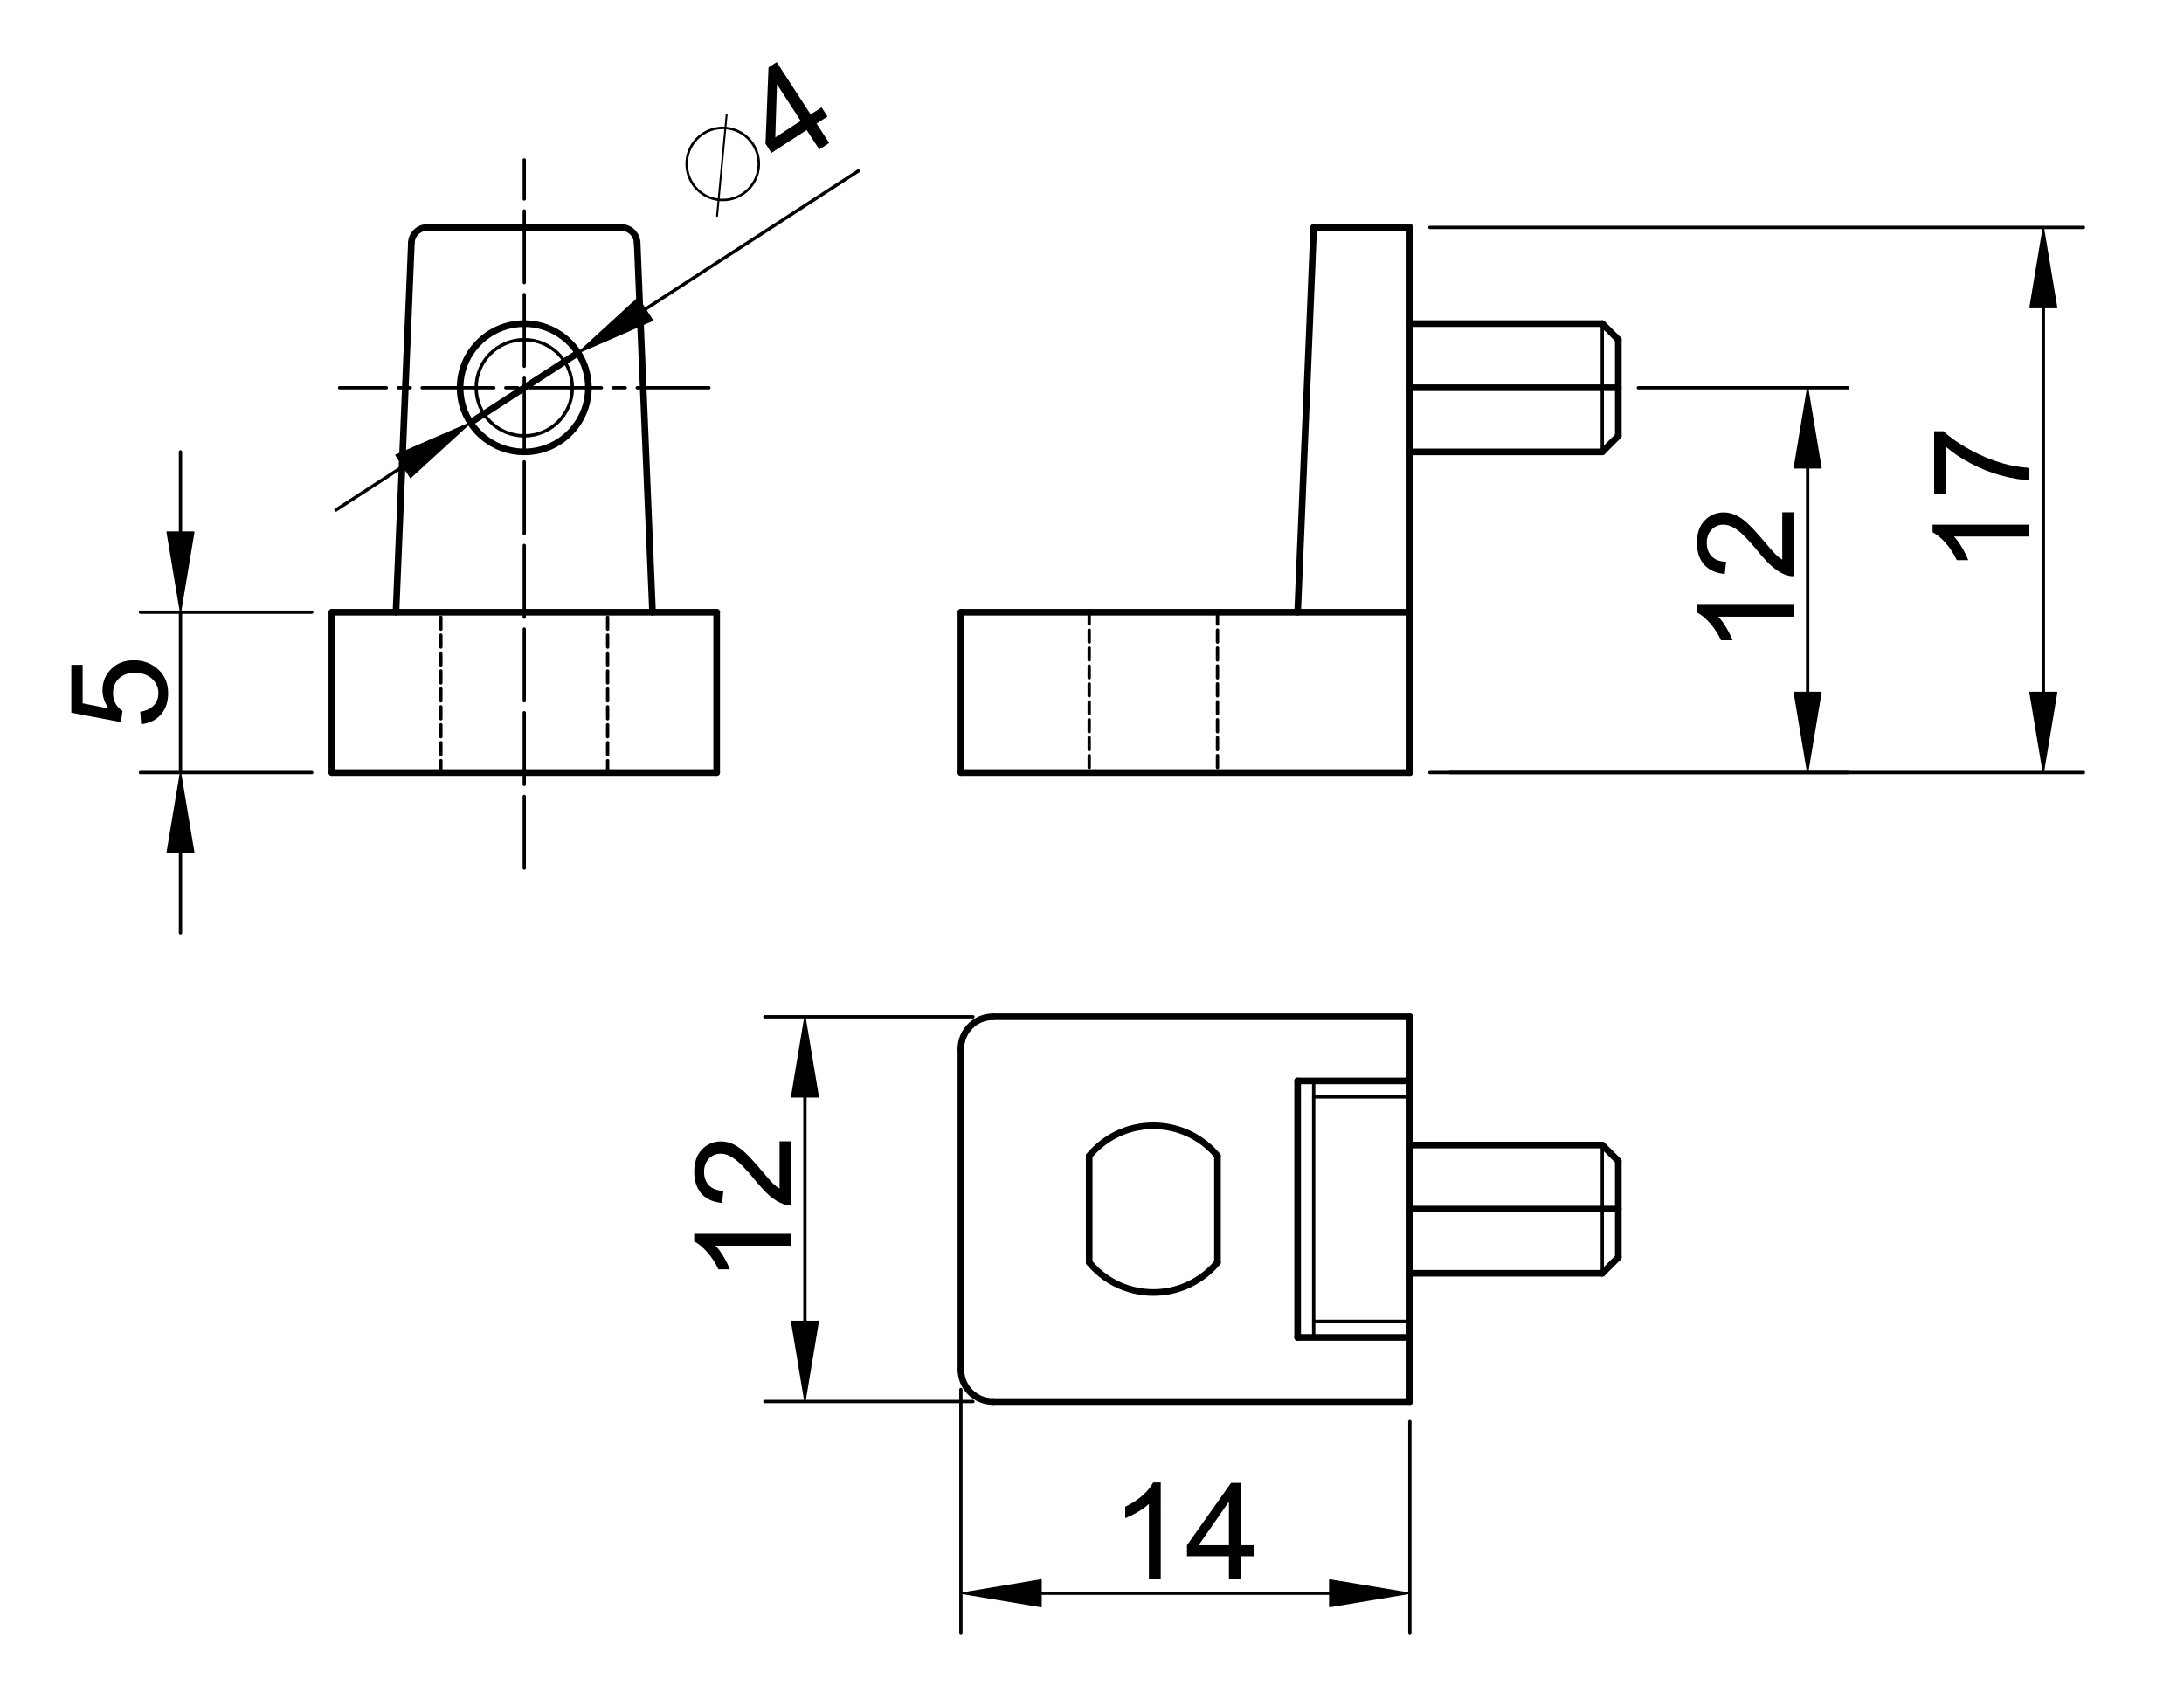 <?xml version="1.0" encoding="utf-8"?>
<!-- Generator: Adobe Illustrator 16.0.3, SVG Export Plug-In . SVG Version: 6.00 Build 0)  -->
<!DOCTYPE svg PUBLIC "-//W3C//DTD SVG 1.1//EN" "http://www.w3.org/Graphics/SVG/1.1/DTD/svg11.dtd">
<svg version="1.1" id="Réteg_1" xmlns="http://www.w3.org/2000/svg" xmlns:xlink="http://www.w3.org/1999/xlink" x="0px" y="0px"
	 width="329px" height="257px" viewBox="-4.5 -7 329 257" enable-background="new -4.5 -7 329 257" xml:space="preserve">
<line fill="none" stroke="#000000" stroke-linecap="round" stroke-linejoin="round" stroke-miterlimit="500" x1="140.252" y1="109.386" x2="207.883" y2="109.386"/>
<line fill="none" stroke="#000000" stroke-linecap="round" stroke-linejoin="round" stroke-miterlimit="500" x1="207.883" y1="109.386" x2="207.883" y2="27.262"/>
<line fill="none" stroke="#000000" stroke-linecap="round" stroke-linejoin="round" stroke-miterlimit="500" x1="207.883" y1="27.262" x2="193.394" y2="27.262"/>
<line fill="none" stroke="#000000" stroke-linecap="round" stroke-linejoin="round" stroke-miterlimit="500" x1="193.394" y1="27.262" x2="190.977" y2="85.231"/>
<line fill="none" stroke="#000000" stroke-linecap="round" stroke-linejoin="round" stroke-miterlimit="500" x1="207.883" y1="85.231" x2="140.252" y2="85.231"/>
<line fill="none" stroke="#000000" stroke-linecap="round" stroke-linejoin="round" stroke-miterlimit="500" x1="140.252" y1="85.231" x2="140.252" y2="109.386"/>
<line fill="none" stroke="#000000" stroke-linecap="round" stroke-linejoin="round" stroke-miterlimit="500" x1="207.883" y1="51.416" x2="239.287" y2="51.416"/>
<line fill="none" stroke="#000000" stroke-linecap="round" stroke-linejoin="round" stroke-miterlimit="500" x1="207.883" y1="61.077" x2="236.87" y2="61.077"/>
<line fill="none" stroke="#000000" stroke-linecap="round" stroke-linejoin="round" stroke-miterlimit="500" x1="207.883" y1="41.755" x2="236.87" y2="41.755"/>
<line fill="none" stroke="#000000" stroke-linecap="round" stroke-linejoin="round" stroke-miterlimit="500" x1="239.287" y1="44.171" x2="239.287" y2="58.664"/>
<line fill="none" stroke="#000000" stroke-width="0.5" stroke-linecap="round" stroke-linejoin="round" stroke-miterlimit="500" stroke-dasharray="1.8,0.9" x1="159.576" y1="85.231" x2="159.576" y2="109.386"/>
<line fill="none" stroke="#000000" stroke-width="0.5" stroke-linecap="round" stroke-linejoin="round" stroke-miterlimit="500" stroke-dasharray="1.8,0.9" x1="178.901" y1="85.231" x2="178.901" y2="109.386"/>
<line fill="none" stroke="#000000" stroke-width="0.5" stroke-linecap="round" stroke-linejoin="round" stroke-miterlimit="500" x1="236.87" y1="41.755" x2="236.87" y2="61.077"/>
<line fill="none" stroke="#000000" stroke-linecap="round" stroke-linejoin="round" stroke-miterlimit="500" x1="239.287" y1="44.171" x2="236.87" y2="41.755"/>
<line fill="none" stroke="#000000" stroke-linecap="round" stroke-linejoin="round" stroke-miterlimit="500" x1="239.287" y1="58.664" x2="236.87" y2="61.077"/>
<line fill="none" stroke="#000000" stroke-linecap="round" stroke-linejoin="round" stroke-miterlimit="500" x1="103.461" y1="109.386" x2="103.461" y2="85.231"/>
<line fill="none" stroke="#000000" stroke-linecap="round" stroke-linejoin="round" stroke-miterlimit="500" x1="103.461" y1="85.231" x2="45.491" y2="85.231"/>
<line fill="none" stroke="#000000" stroke-linecap="round" stroke-linejoin="round" stroke-miterlimit="500" x1="45.491" y1="85.231" x2="45.491" y2="109.386"/>
<line fill="none" stroke="#000000" stroke-linecap="round" stroke-linejoin="round" stroke-miterlimit="500" x1="45.491" y1="109.386" x2="103.461" y2="109.386"/>
<line fill="none" stroke="#000000" stroke-width="0.5" stroke-linecap="round" stroke-linejoin="round" stroke-miterlimit="500" stroke-dasharray="10.8,1.8" x1="74.476" y1="123.776" x2="74.476" y2="17.095"/>
<line fill="none" stroke="#000000" stroke-linecap="round" stroke-linejoin="round" stroke-miterlimit="500" x1="91.48" y1="29.577" x2="93.799" y2="85.231"/>
<line fill="none" stroke="#000000" stroke-linecap="round" stroke-linejoin="round" stroke-miterlimit="500" x1="57.472" y1="29.577" x2="55.152" y2="85.231"/>
<line fill="none" stroke="#000000" stroke-linecap="round" stroke-linejoin="round" stroke-miterlimit="500" x1="59.885" y1="27.262" x2="89.066" y2="27.262"/>
<path fill="none" stroke="#000000" stroke-linecap="round" stroke-linejoin="round" stroke-miterlimit="500" d="M59.885,27.262
	c-1.296,0-2.359,1.021-2.414,2.315"/>
<path fill="none" stroke="#000000" stroke-linecap="round" stroke-linejoin="round" stroke-miterlimit="500" d="M91.48,29.577
	c-0.054-1.294-1.118-2.315-2.413-2.315"/>
<line fill="none" stroke="#000000" stroke-width="0.5" stroke-linecap="round" stroke-linejoin="round" stroke-miterlimit="500" stroke-dasharray="10.8,1.8,1.8,1.8" x1="102.292" y1="51.416" x2="46.659" y2="51.416"/>
<circle fill="none" stroke="#000000" stroke-linecap="round" stroke-linejoin="round" stroke-miterlimit="500" cx="74.476" cy="51.416" r="9.662"/>
<circle fill="none" stroke="#000000" stroke-width="0.5" stroke-linecap="round" stroke-linejoin="round" stroke-miterlimit="500" cx="74.476" cy="51.416" r="7.246"/>
<circle fill="none" stroke="#000000" stroke-width="0.375" stroke-linecap="round" stroke-linejoin="round" stroke-miterlimit="500" cx="104.378" cy="17.696" r="5.434"/>
<line fill="none" stroke="#000000" stroke-width="0.5" stroke-linecap="round" stroke-linejoin="round" stroke-miterlimit="500" stroke-dasharray="1.8,0.9" x1="61.916" y1="109.386" x2="61.916" y2="85.231"/>
<line fill="none" stroke="#000000" stroke-width="0.5" stroke-linecap="round" stroke-linejoin="round" stroke-miterlimit="500" stroke-dasharray="1.8,0.9" x1="87.035" y1="109.386" x2="87.035" y2="85.231"/>
<line fill="none" stroke="#000000" stroke-linecap="round" stroke-linejoin="round" stroke-miterlimit="500" x1="145.083" y1="146.177" x2="207.883" y2="146.177"/>
<line fill="none" stroke="#000000" stroke-linecap="round" stroke-linejoin="round" stroke-miterlimit="500" x1="207.883" y1="146.177" x2="207.883" y2="204.147"/>
<line fill="none" stroke="#000000" stroke-linecap="round" stroke-linejoin="round" stroke-miterlimit="500" x1="207.883" y1="204.147" x2="145.083" y2="204.147"/>
<line fill="none" stroke="#000000" stroke-linecap="round" stroke-linejoin="round" stroke-miterlimit="500" x1="140.252" y1="199.315" x2="140.252" y2="151.009"/>
<line fill="none" stroke="#000000" stroke-linecap="round" stroke-linejoin="round" stroke-miterlimit="500" x1="190.977" y1="155.839" x2="190.977" y2="194.487"/>
<line fill="none" stroke="#000000" stroke-linecap="round" stroke-linejoin="round" stroke-miterlimit="500" x1="207.883" y1="175.162" x2="239.287" y2="175.162"/>
<line fill="none" stroke="#000000" stroke-linecap="round" stroke-linejoin="round" stroke-miterlimit="500" x1="207.883" y1="194.487" x2="190.977" y2="194.487"/>
<line fill="none" stroke="#000000" stroke-linecap="round" stroke-linejoin="round" stroke-miterlimit="500" x1="207.883" y1="155.839" x2="190.977" y2="155.839"/>
<line fill="none" stroke="#000000" stroke-linecap="round" stroke-linejoin="round" stroke-miterlimit="500" x1="239.287" y1="167.918" x2="239.287" y2="182.41"/>
<line fill="none" stroke="#000000" stroke-linecap="round" stroke-linejoin="round" stroke-miterlimit="500" x1="207.883" y1="165.502" x2="236.87" y2="165.502"/>
<line fill="none" stroke="#000000" stroke-linecap="round" stroke-linejoin="round" stroke-miterlimit="500" x1="207.883" y1="184.826" x2="236.87" y2="184.826"/>
<line fill="none" stroke="#000000" stroke-linecap="round" stroke-linejoin="round" stroke-miterlimit="500" x1="236.87" y1="165.502" x2="239.287" y2="167.918"/>
<line fill="none" stroke="#000000" stroke-linecap="round" stroke-linejoin="round" stroke-miterlimit="500" x1="239.287" y1="182.41" x2="236.87" y2="184.826"/>
<line fill="none" stroke="#000000" stroke-width="0.5" stroke-linecap="round" stroke-linejoin="round" stroke-miterlimit="500" x1="236.87" y1="165.502" x2="236.87" y2="184.826"/>
<line fill="none" stroke="#000000" stroke-width="0.5" stroke-linecap="round" stroke-linejoin="round" stroke-miterlimit="500" x1="207.883" y1="158.254" x2="193.394" y2="158.254"/>
<line fill="none" stroke="#000000" stroke-width="0.5" stroke-linecap="round" stroke-linejoin="round" stroke-miterlimit="500" x1="207.883" y1="192.07" x2="193.394" y2="192.07"/>
<path fill="none" stroke="#000000" stroke-linecap="round" stroke-linejoin="round" stroke-miterlimit="500" d="M140.252,199.315
	c0,2.671,2.162,4.832,4.831,4.832"/>
<path fill="none" stroke="#000000" stroke-linecap="round" stroke-linejoin="round" stroke-miterlimit="500" d="M145.083,146.177
	c-2.669,0-4.831,2.163-4.831,4.829"/>
<line fill="none" stroke="#000000" stroke-linecap="round" stroke-linejoin="round" stroke-miterlimit="500" x1="159.576" y1="167.138" x2="159.576" y2="183.19"/>
<line fill="none" stroke="#000000" stroke-linecap="round" stroke-linejoin="round" stroke-miterlimit="500" x1="178.901" y1="167.138" x2="178.901" y2="183.19"/>
<line fill="none" stroke="#000000" stroke-width="0.5" stroke-linecap="round" stroke-linejoin="round" stroke-miterlimit="500" x1="193.394" y1="155.839" x2="193.394" y2="194.487"/>
<line fill="none" stroke="#000000" stroke-width="0.5" stroke-linecap="round" stroke-linejoin="round" stroke-miterlimit="500" x1="213.925" y1="109.386" x2="273.843" y2="109.386"/>
<line fill="none" stroke="#000000" stroke-width="0.5" stroke-linecap="round" stroke-linejoin="round" stroke-miterlimit="500" x1="242.307" y1="51.416" x2="273.843" y2="51.416"/>
<line fill="none" stroke="#000000" stroke-width="0.5" stroke-linecap="round" stroke-linejoin="round" stroke-miterlimit="500" x1="267.806" y1="97.309" x2="267.806" y2="63.493"/>
<polygon stroke="#000000" stroke-width="0.2" stroke-linecap="round" stroke-linejoin="round" stroke-miterlimit="500" points="
	265.792,97.309 269.817,97.309 267.806,109.386 "/>
<polygon stroke="#000000" stroke-width="0.2" stroke-linecap="round" stroke-linejoin="round" stroke-miterlimit="500" points="
	265.792,63.493 269.817,63.493 267.806,51.416 "/>
<g>
	<path d="M265.704,84.117v1.784h-11.363c0.409,0.428,0.82,0.994,1.229,1.689c0.406,0.695,0.715,1.323,0.922,1.877h-1.725
		c-0.468-0.999-1.038-1.87-1.704-2.615c-0.668-0.745-1.317-1.275-1.943-1.584v-1.15h14.584V84.117z"/>
	<path d="M263.981,70.178h1.723v9.631c-0.429,0.012-0.845-0.057-1.24-0.212c-0.656-0.245-1.299-0.638-1.935-1.179
		c-0.633-0.54-1.364-1.32-2.195-2.338c-1.294-1.578-2.319-2.646-3.074-3.206c-0.753-0.555-1.468-0.834-2.142-0.834
		c-0.706,0-1.298,0.252-1.783,0.761c-0.482,0.504-0.727,1.164-0.727,1.978c0,0.859,0.258,1.547,0.772,2.063
		c0.516,0.517,1.229,0.777,2.141,0.785l-0.198,1.842c-1.367-0.126-2.41-0.598-3.126-1.421c-0.716-0.819-1.074-1.924-1.074-3.309
		c0-1.399,0.388-2.504,1.159-3.318c0.773-0.815,1.729-1.224,2.872-1.224c0.582,0,1.154,0.118,1.713,0.36
		c0.563,0.238,1.154,0.633,1.773,1.186c0.622,0.552,1.47,1.471,2.555,2.751c0.896,1.076,1.506,1.763,1.823,2.065
		c0.318,0.305,0.643,0.558,0.964,0.757L263.981,70.178L263.981,70.178z"/>
</g>
<line fill="none" stroke="#000000" stroke-width="0.5" stroke-linecap="round" stroke-linejoin="round" stroke-miterlimit="500" x1="124.789" y1="18.759" x2="92.711" y2="39.581"/>
<line fill="none" stroke="#000000" stroke-width="0.5" stroke-linecap="round" stroke-linejoin="round" stroke-miterlimit="500" x1="56.24" y1="63.252" x2="46.109" y2="69.828"/>
<g>
	<path d="M118.915,15.514l-1.901-2.925l-5.302,3.44l-0.895-1.38l0.453-11.49l1.231-0.799l5.116,7.877l1.645-1.067l0.896,1.379
		l-1.646,1.067l1.897,2.926L118.915,15.514z M116.119,11.208l-3.576-5.504l-0.252,7.989L116.119,11.208z"/>
</g>
<line fill="none" stroke="#000000" stroke-linecap="round" stroke-linejoin="round" stroke-miterlimit="500" x1="66.371" y1="56.675" x2="82.581" y2="46.155"/>
<polygon stroke="#000000" stroke-width="0.2" stroke-linecap="round" stroke-linejoin="round" stroke-miterlimit="500" points="
	55.146,61.563 57.337,64.94 66.371,56.675 "/>
<polygon stroke="#000000" stroke-width="0.2" stroke-linecap="round" stroke-linejoin="round" stroke-miterlimit="500" points="
	91.613,37.895 93.806,41.269 82.581,46.155 "/>
<line fill="none" stroke="#000000" stroke-width="0.5" stroke-linecap="round" stroke-linejoin="round" stroke-miterlimit="500" x1="210.905" y1="109.386" x2="309.352" y2="109.386"/>
<line fill="none" stroke="#000000" stroke-width="0.5" stroke-linecap="round" stroke-linejoin="round" stroke-miterlimit="500" x1="210.905" y1="27.262" x2="309.352" y2="27.262"/>
<line fill="none" stroke="#000000" stroke-width="0.5" stroke-linecap="round" stroke-linejoin="round" stroke-miterlimit="500" x1="303.312" y1="97.309" x2="303.312" y2="39.339"/>
<polygon stroke="#000000" stroke-width="0.2" stroke-linecap="round" stroke-linejoin="round" stroke-miterlimit="500" points="
	301.3,97.309 305.325,97.309 303.312,109.386 "/>
<polygon stroke="#000000" stroke-width="0.2" stroke-linecap="round" stroke-linejoin="round" stroke-miterlimit="500" points="
	301.3,39.339 305.325,39.339 303.312,27.262 "/>
<g>
	<path d="M301.21,72.043v1.783h-11.362c0.407,0.429,0.82,0.993,1.228,1.689c0.407,0.696,0.718,1.323,0.921,1.877h-1.723
		c-0.467-0.999-1.039-1.87-1.705-2.616c-0.666-0.746-1.316-1.276-1.941-1.585v-1.149H301.21z"/>
	<path d="M288.589,67.377h-1.724v-9.413h1.394c0.986,0.924,2.295,1.839,3.928,2.745c1.633,0.907,3.309,1.609,5.03,2.102
		c1.22,0.356,2.55,0.583,3.993,0.683v1.844c-1.141-0.021-2.522-0.243-4.14-0.674c-1.619-0.426-3.179-1.042-4.684-1.842
		c-1.501-0.799-2.77-1.653-3.799-2.556L288.589,67.377L288.589,67.377z"/>
</g>
<line fill="none" stroke="#000000" stroke-width="0.5" stroke-linecap="round" stroke-linejoin="round" stroke-miterlimit="500" x1="42.47" y1="109.386" x2="16.65" y2="109.386"/>
<line fill="none" stroke="#000000" stroke-width="0.5" stroke-linecap="round" stroke-linejoin="round" stroke-miterlimit="500" x1="42.47" y1="85.231" x2="16.65" y2="85.231"/>
<line fill="none" stroke="#000000" stroke-width="0.5" stroke-linecap="round" stroke-linejoin="round" stroke-miterlimit="500" x1="22.689" y1="121.464" x2="22.689" y2="133.541"/>
<line fill="none" stroke="#000000" stroke-width="0.5" stroke-linecap="round" stroke-linejoin="round" stroke-miterlimit="500" x1="22.689" y1="73.154" x2="22.689" y2="61.077"/>
<line fill="none" stroke="#000000" stroke-width="0.5" stroke-linecap="round" stroke-linejoin="round" stroke-miterlimit="500" x1="22.689" y1="109.386" x2="22.689" y2="85.231"/>
<polygon stroke="#000000" stroke-width="0.2" stroke-linecap="round" stroke-linejoin="round" stroke-miterlimit="500" points="
	20.676,121.464 24.701,121.464 22.689,109.386 "/>
<polygon stroke="#000000" stroke-width="0.2" stroke-linecap="round" stroke-linejoin="round" stroke-miterlimit="500" points="
	20.676,73.154 24.701,73.154 22.689,85.231 "/>
<g>
	<path d="M16.765,102.102l-0.139-1.883c0.91-0.138,1.59-0.458,2.049-0.959c0.459-0.5,0.687-1.107,0.687-1.825
		c0-0.867-0.325-1.593-0.972-2.181s-1.506-0.882-2.576-0.882c-1.019,0-1.82,0.283-2.408,0.848c-0.587,0.566-0.881,1.314-0.881,2.245
		c0,0.579,0.131,1.098,0.396,1.557c0.264,0.454,0.609,0.816,1.03,1.078l-0.238,1.685l-7.47-1.407v-7.213h1.705v5.792l3.909,0.781
		c-0.611-0.872-0.917-1.789-0.917-2.748c0-1.267,0.439-2.338,1.32-3.21c0.878-0.871,2.007-1.307,3.39-1.307
		c1.315,0,2.452,0.384,3.411,1.149c1.179,0.932,1.766,2.202,1.766,3.815c0,1.319-0.372,2.4-1.112,3.234
		C18.972,101.505,17.991,101.983,16.765,102.102z"/>
</g>
<line fill="none" stroke="#000000" stroke-width="0.5" stroke-linecap="round" stroke-linejoin="round" stroke-miterlimit="500" x1="142.063" y1="204.147" x2="110.72" y2="204.147"/>
<line fill="none" stroke="#000000" stroke-width="0.5" stroke-linecap="round" stroke-linejoin="round" stroke-miterlimit="500" x1="142.063" y1="146.177" x2="110.72" y2="146.177"/>
<line fill="none" stroke="#000000" stroke-width="0.5" stroke-linecap="round" stroke-linejoin="round" stroke-miterlimit="500" x1="116.756" y1="192.07" x2="116.756" y2="158.254"/>
<polygon stroke="#000000" stroke-width="0.2" stroke-linecap="round" stroke-linejoin="round" stroke-miterlimit="500" points="
	114.746,192.07 118.771,192.07 116.756,204.147 "/>
<polygon stroke="#000000" stroke-width="0.2" stroke-linecap="round" stroke-linejoin="round" stroke-miterlimit="500" points="
	114.746,158.254 118.771,158.254 116.756,146.177 "/>
<g>
	<path d="M114.659,178.88v1.781h-11.365c0.407,0.43,0.821,0.996,1.229,1.691c0.408,0.696,0.716,1.322,0.92,1.877h-1.723
		c-0.468-1.001-1.039-1.869-1.705-2.617c-0.666-0.745-1.315-1.273-1.941-1.585v-1.148L114.659,178.88L114.659,178.88z"/>
	<path d="M112.934,164.941h1.725v9.629c-0.432,0.012-0.845-0.058-1.242-0.207c-0.655-0.248-1.3-0.64-1.933-1.181
		c-0.634-0.544-1.366-1.322-2.195-2.34c-1.296-1.576-2.32-2.648-3.077-3.202c-0.753-0.56-1.468-0.838-2.142-0.838
		c-0.706,0-1.3,0.251-1.784,0.761c-0.481,0.505-0.726,1.167-0.726,1.979c0,0.857,0.258,1.545,0.774,2.064
		c0.515,0.515,1.227,0.776,2.14,0.784l-0.197,1.842c-1.368-0.127-2.411-0.599-3.125-1.421c-0.718-0.824-1.075-1.925-1.075-3.311
		c0-1.399,0.386-2.504,1.158-3.319c0.774-0.814,1.729-1.223,2.875-1.223c0.578,0,1.152,0.118,1.713,0.357
		c0.56,0.239,1.153,0.635,1.77,1.188c0.623,0.551,1.474,1.47,2.554,2.75c0.896,1.075,1.507,1.763,1.826,2.067
		c0.319,0.304,0.641,0.556,0.963,0.754v-7.136H112.934z"/>
</g>
<line fill="none" stroke="#000000" stroke-width="0.5" stroke-linecap="round" stroke-linejoin="round" stroke-miterlimit="500" x1="207.883" y1="207.168" x2="207.883" y2="239.065"/>
<line fill="none" stroke="#000000" stroke-width="0.5" stroke-linecap="round" stroke-linejoin="round" stroke-miterlimit="500" x1="140.252" y1="202.335" x2="140.252" y2="239.065"/>
<line fill="none" stroke="#000000" stroke-width="0.5" stroke-linecap="round" stroke-linejoin="round" stroke-miterlimit="500" x1="195.808" y1="233.027" x2="152.329" y2="233.027"/>
<polygon stroke="#000000" stroke-width="0.2" stroke-linecap="round" stroke-linejoin="round" stroke-miterlimit="500" points="
	195.808,231.016 195.808,235.04 207.883,233.027 "/>
<polygon stroke="#000000" stroke-width="0.2" stroke-linecap="round" stroke-linejoin="round" stroke-miterlimit="500" points="
	152.329,231.016 152.329,235.04 140.252,233.027 "/>
<g>
	<path d="M170.353,230.931h-1.782v-11.364c-0.433,0.407-0.999,0.818-1.69,1.229c-0.697,0.408-1.322,0.714-1.877,0.92v-1.725
		c0.994-0.466,1.868-1.036,2.617-1.703c0.741-0.666,1.272-1.316,1.585-1.942h1.148L170.353,230.931L170.353,230.931z"/>
	<path d="M180.625,230.931v-3.489h-6.318v-1.646l6.637-9.392h1.465v9.392h1.963v1.646h-1.963v3.489H180.625z M180.625,225.796
		v-6.563l-4.567,6.563H180.625z"/>
</g>
<path fill="none" stroke="#000000" stroke-linecap="round" stroke-linejoin="round" stroke-miterlimit="500" d="M159.576,183.19
	c4.434,5.336,12.353,6.067,17.689,1.636c0.594-0.492,1.141-1.042,1.636-1.636"/>
<path fill="none" stroke="#000000" stroke-linecap="round" stroke-linejoin="round" stroke-miterlimit="500" d="M178.901,167.138
	c-4.435-5.336-12.354-6.068-17.69-1.636c-0.594,0.493-1.144,1.04-1.637,1.636"/>
<line fill="none" stroke="#000000" stroke-width="0.281" stroke-linecap="round" stroke-linejoin="round" stroke-miterlimit="500" x1="103.519" y1="25.533" x2="104.962" y2="10.28"/>
</svg>
